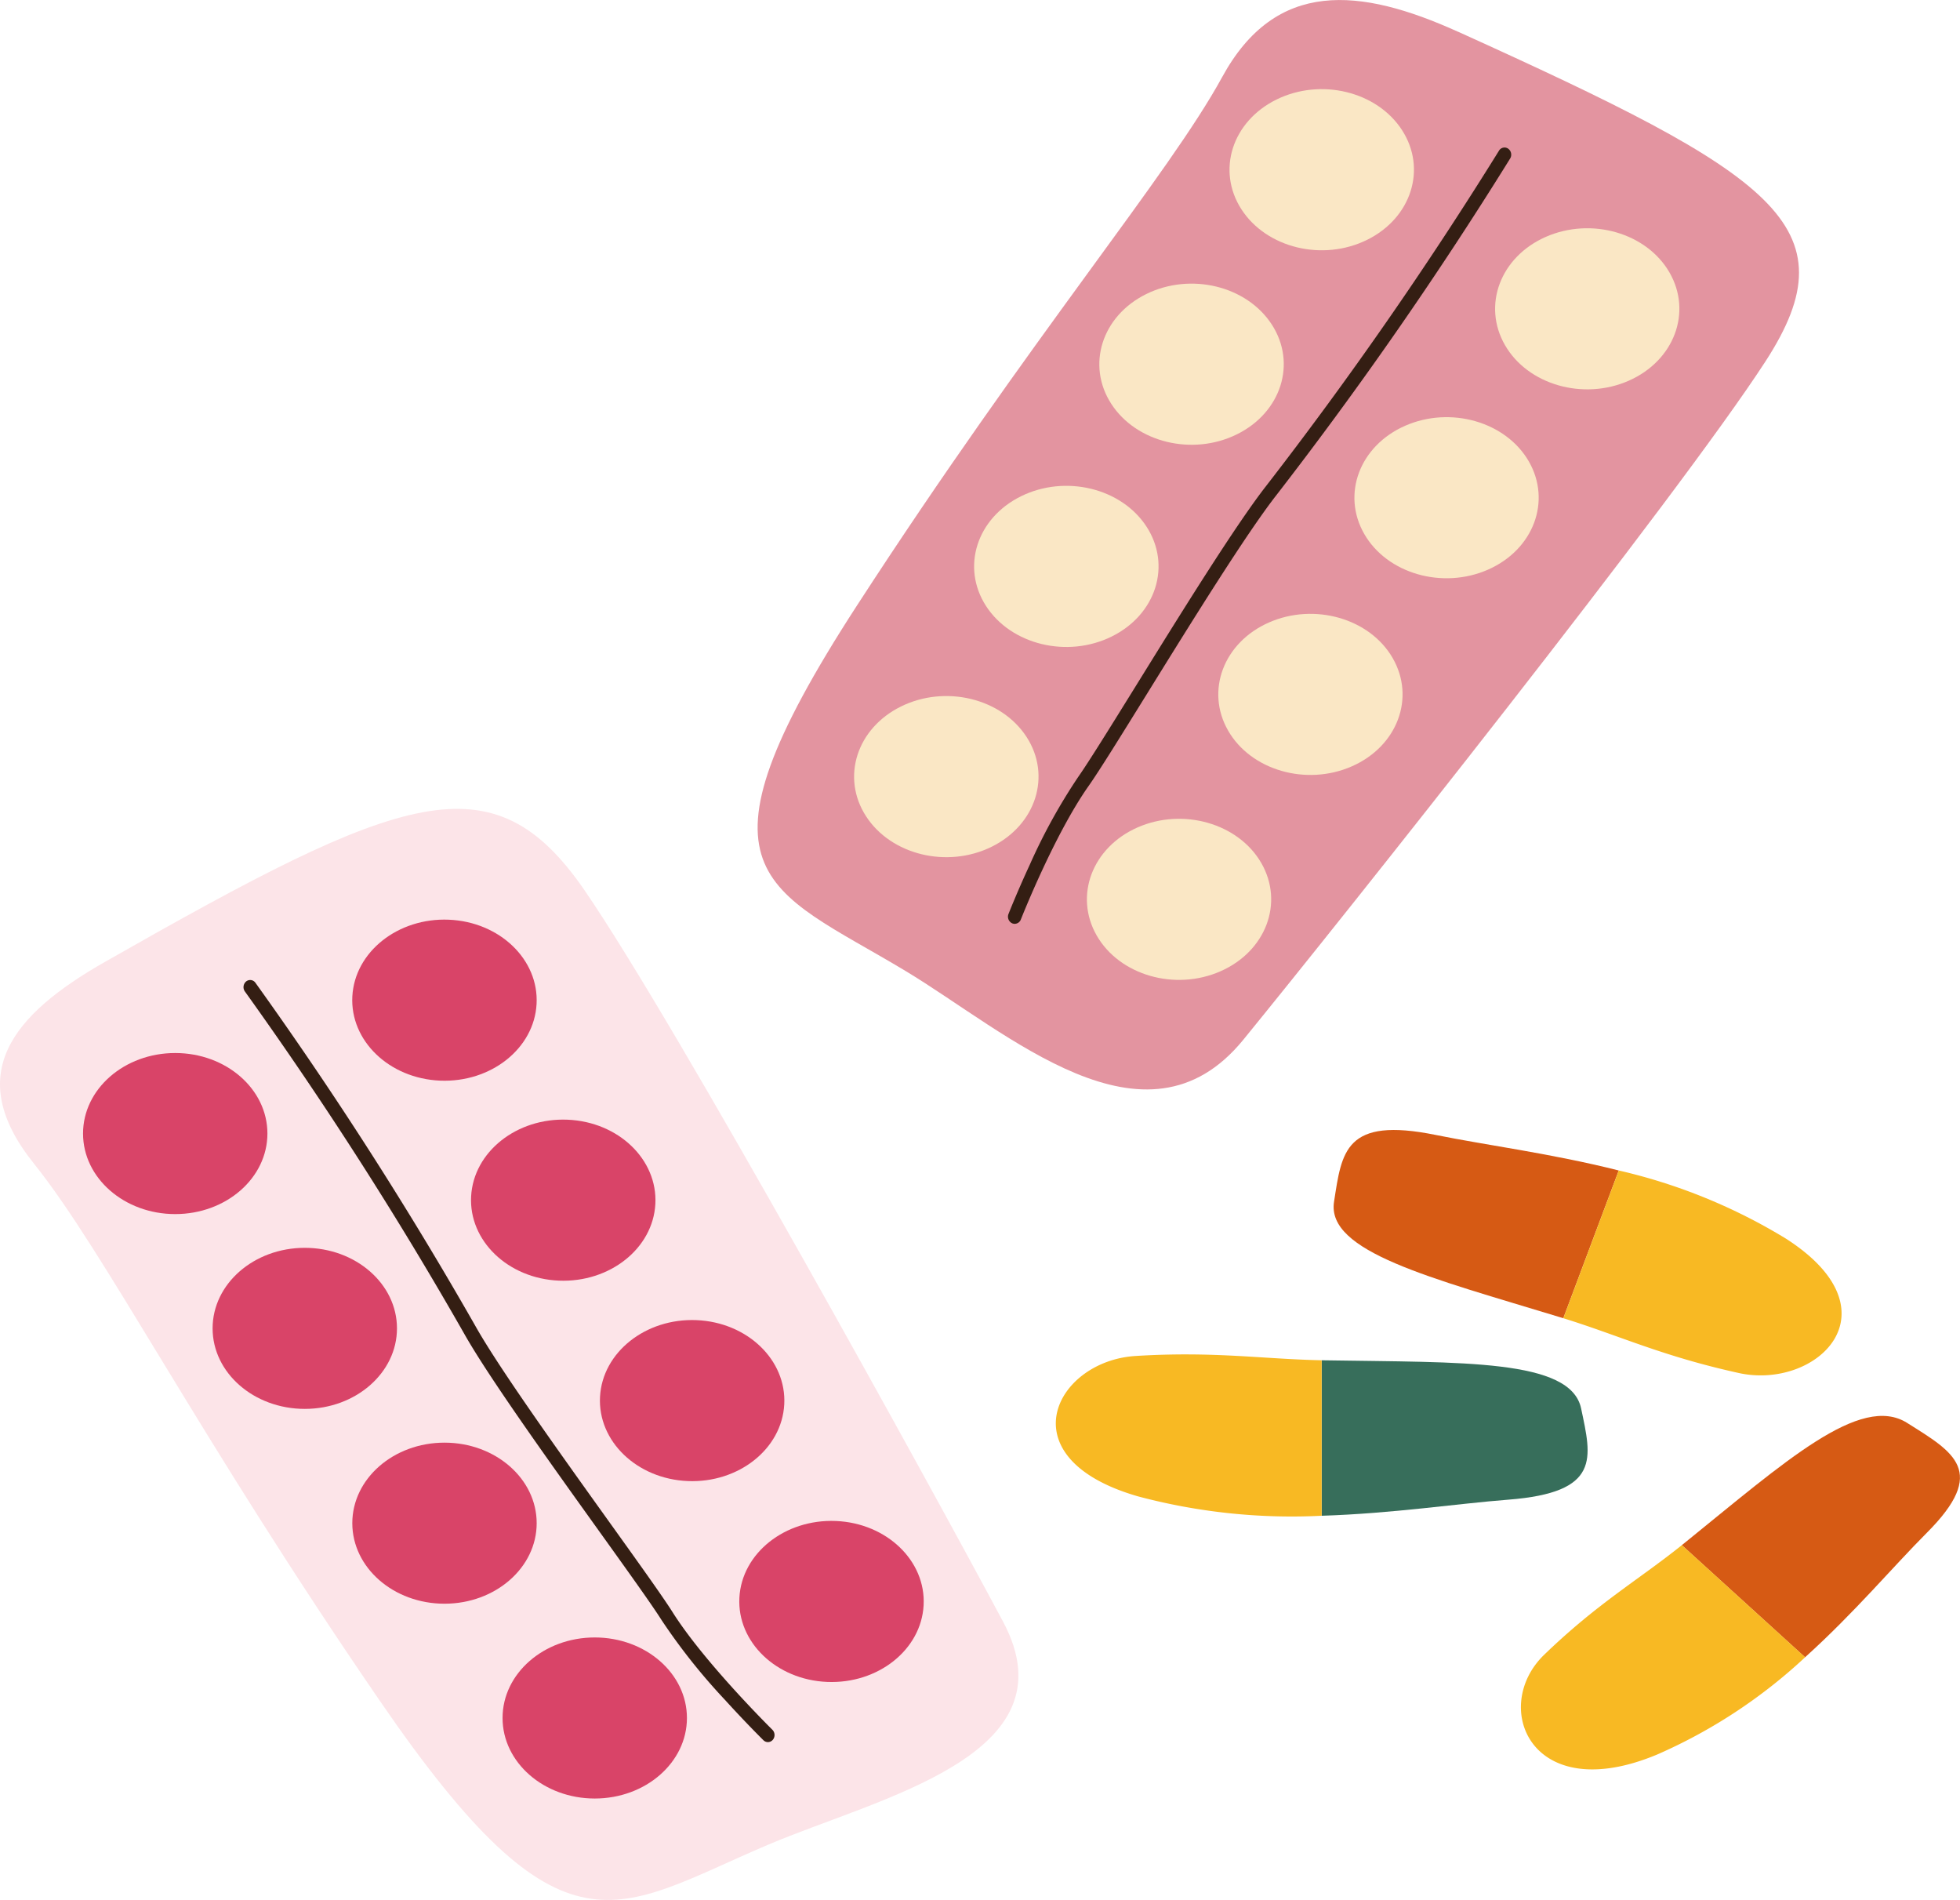 <svg xmlns="http://www.w3.org/2000/svg" width="163.095" height="158.068" viewBox="0 0 163.095 158.068">
  <g id="Gruppe_217" data-name="Gruppe 217" transform="translate(0 0)">
    <path id="Pfad_423" data-name="Pfad 423" d="M8.742,175.068c24.789-14.118,32.268-17.063,39.911-5.935s28.872,49.7,34.815,60.832-10.3,14.628-19.53,18.546c-12.723,5.4-16.983,10.386-32.268-11.87S8.761,199.265,2.817,191.847s-1.771-12.4,5.925-16.779" transform="translate(0 -95.048)" fill="#fce4e8"/>
    <path id="Pfad_424" data-name="Pfad 424" d="M29.9,218.044c0,3.7-3.435,6.7-7.671,6.7s-7.671-3-7.671-6.7,3.435-6.7,7.671-6.7,7.671,3,7.671,6.7" transform="translate(-7.648 -123.737)" fill="#d94468"/>
    <path id="Pfad_425" data-name="Pfad 425" d="M52.625,257.143c0,3.7-3.435,6.7-7.671,6.7s-7.671-3-7.671-6.7,3.435-6.7,7.671-6.7,7.671,3,7.671,6.7" transform="translate(-19.592 -146.629)" fill="#d94468"/>
    <path id="Pfad_426" data-name="Pfad 426" d="M77.127,296.242c0,3.7-3.434,6.7-7.671,6.7s-7.671-3-7.671-6.7,3.434-6.7,7.671-6.7,7.671,3,7.671,6.7" transform="translate(-32.469 -169.52)" fill="#d94468"/>
    <path id="Pfad_427" data-name="Pfad 427" d="M103.477,335.341c0,3.7-3.435,6.7-7.671,6.7s-7.671-3-7.671-6.7,3.435-6.7,7.671-6.7,7.671,3,7.671,6.7" transform="translate(-46.316 -192.412)" fill="#d94468"/>
    <path id="Pfad_428" data-name="Pfad 428" d="M77.118,191.592c-.2,3.7-3.8,6.551-8.03,6.374s-7.5-3.317-7.3-7.015,3.8-6.551,8.03-6.374,7.5,3.318,7.3,7.015" transform="translate(-32.469 -108.062)" fill="#d94468"/>
    <path id="Pfad_429" data-name="Pfad 429" d="M97.95,231.733c-.2,3.7-3.8,6.551-8.03,6.374s-7.5-3.317-7.3-7.015,3.8-6.551,8.03-6.374,7.5,3.318,7.3,7.015" transform="translate(-43.417 -131.564)" fill="#d94468"/>
    <path id="Pfad_430" data-name="Pfad 430" d="M120.554,271.96c-.2,3.7-3.8,6.551-8.03,6.374s-7.5-3.317-7.3-7.015,3.8-6.551,8.03-6.374,7.5,3.318,7.3,7.015" transform="translate(-55.295 -155.116)" fill="#d94468"/>
    <path id="Pfad_431" data-name="Pfad 431" d="M145,312.274c-.2,3.7-3.8,6.551-8.03,6.374s-7.5-3.317-7.3-7.015,3.8-6.551,8.03-6.374,7.5,3.318,7.3,7.015" transform="translate(-68.144 -178.719)" fill="#d94468"/>
    <path id="Pfad_432" data-name="Pfad 432" d="M86.018,260.026a.534.534,0,0,1-.376-.157c-.014-.014-1.453-1.433-3.2-3.357a50.787,50.787,0,0,1-5.268-6.628c-.792-1.257-2.826-4.093-5.18-7.376-4.128-5.758-9.266-12.924-11.273-16.5A324.421,324.421,0,0,0,42.5,197.584a.622.622,0,0,1,.09-.834.531.531,0,0,1,.78.1,325.851,325.851,0,0,1,18.3,28.548c1.975,3.521,7.091,10.657,11.2,16.391,2.365,3.3,4.408,6.148,5.219,7.435,2.633,4.177,8.245,9.72,8.3,9.775a.623.623,0,0,1,.032.839A.538.538,0,0,1,86.018,260.026Z" transform="translate(-22.117 -115.09)" fill="#341e13"/>
    <path id="Pfad_433" data-name="Pfad 433" d="M253.384,277.021c-.87-4.13-9.865-3.819-21.315-4.006l-.269-.005v12.936c5.863-.183,11.3-1.012,15.508-1.336,7.759-.6,6.946-3.458,6.076-7.588" transform="translate(-121.816 -159.842)" fill="#376e5b"/>
    <path id="Pfad_434" data-name="Pfad 434" d="M191.8,271.966c-6.677.413-10.861,8.495.219,11.682a49.68,49.68,0,0,0,15.274,1.61V272.322c-4.943-.1-8.935-.762-15.493-.357" transform="translate(-97.313 -159.154)" fill="#f8b923"/>
    <path id="Pfad_435" data-name="Pfad 435" d="M233.92,232.763c-.646,4.161,8.011,6.315,18.824,9.61l.254.079,4.615-12.292c-5.636-1.422-11.1-2.115-15.213-2.953-7.586-1.544-7.834,1.395-8.48,5.556" transform="translate(-122.913 -132.781)" fill="#d65a14"/>
    <path id="Pfad_436" data-name="Pfad 436" d="M288.761,251.769c6.492,1.425,13.35-5.114,3.96-11.16a46.8,46.8,0,0,0-13.939-5.689l-4.615,12.291c4.66,1.443,8.218,3.157,14.594,4.557" transform="translate(-144.081 -137.541)" fill="#f8b923"/>
    <path id="Pfad_437" data-name="Pfad 437" d="M313.7,284.76c-3.9-2.451-10.142,3.216-18.549,10.011l-.2.159,10.257,9.329c4.083-3.681,7.348-7.569,10.125-10.349,5.121-5.127,2.268-6.7-1.635-9.15" transform="translate(-155.005 -166.381)" fill="#d65a14"/>
    <path id="Pfad_438" data-name="Pfad 438" d="M268.668,319.236c-4.488,4.339-1.1,12.7,9.421,8.292a43.7,43.7,0,0,0,12.293-8.083l-10.257-9.329c-3.646,2.918-7.049,4.858-11.456,9.119" transform="translate(-140.174 -181.568)" fill="#f8b923"/>
    <path id="Pfad_439" data-name="Pfad 439" d="M191.171,2.644c26.274,11.893,32.891,16.129,25.57,27.421S181.449,76.5,173.291,86.5s-19.646-.628-28.1-5.714c-11.648-7.013-18.711-7.8-4.07-30.38s25.949-35.827,30.412-44,11.476-7.452,19.633-3.76" transform="translate(-69.831 0)" fill="#e394a0"/>
    <path id="Pfad_440" data-name="Pfad 440" d="M227.076,30.426c-3.687,1.823-8.368.69-10.455-2.531s-.79-7.311,2.9-9.134,8.368-.69,10.455,2.531.79,7.31-2.9,9.134" transform="translate(-113.315 -10.474)" fill="#fae7c5"/>
    <path id="Pfad_441" data-name="Pfad 441" d="M204.244,69.464c-3.687,1.823-8.368.69-10.455-2.531s-.79-7.31,2.9-9.134,8.368-.69,10.455,2.531.79,7.31-2.9,9.134" transform="translate(-101.316 -33.331)" fill="#fae7c5"/>
    <path id="Pfad_442" data-name="Pfad 442" d="M182.286,110.046c-3.687,1.823-8.368.69-10.455-2.531s-.79-7.31,2.9-9.134,8.368-.69,10.455,2.531.79,7.31-2.9,9.133" transform="translate(-89.777 -57.091)" fill="#fae7c5"/>
    <path id="Pfad_443" data-name="Pfad 443" d="M161.237,152.236c-3.687,1.823-8.368.69-10.455-2.531s-.79-7.31,2.9-9.134,8.368-.69,10.455,2.531.79,7.31-2.9,9.134" transform="translate(-78.715 -81.792)" fill="#fae7c5"/>
    <path id="Pfad_444" data-name="Pfad 444" d="M273.315,58.493c-3.783,1.667-8.4.339-10.3-2.965s-.389-7.335,3.394-9,8.4-.339,10.3,2.965.389,7.335-3.394,9" transform="translate(-137.785 -26.819)" fill="#fae7c5"/>
    <path id="Pfad_445" data-name="Pfad 445" d="M248.642,96.4c-3.783,1.667-8.4.339-10.3-2.965s-.389-7.335,3.394-9,8.4-.339,10.3,2.965.389,7.335-3.394,9" transform="translate(-124.819 -49.01)" fill="#fae7c5"/>
    <path id="Pfad_446" data-name="Pfad 446" d="M224.768,135.88c-3.783,1.667-8.4.339-10.3-2.965s-.389-7.335,3.394-9,8.4-.339,10.3,2.965.389,7.335-3.394,9" transform="translate(-112.272 -72.127)" fill="#fae7c5"/>
    <path id="Pfad_447" data-name="Pfad 447" d="M201.726,177.015c-3.783,1.667-8.4.339-10.3-2.965s-.389-7.335,3.394-9,8.4-.339,10.3,2.965.389,7.335-3.394,9" transform="translate(-100.163 -96.211)" fill="#fae7c5"/>
    <path id="Pfad_448" data-name="Pfad 448" d="M177.007,94.125a.523.523,0,0,1-.214-.046.609.609,0,0,1-.3-.777c.007-.018.713-1.813,1.769-4.094a48.028,48.028,0,0,1,4.011-7.276c.862-1.222,2.686-4.165,4.8-7.572,3.7-5.974,8.31-13.41,10.885-16.7A329.11,329.11,0,0,0,217.3,29.813a.534.534,0,0,1,.767-.181.618.618,0,0,1,.169.82,330.512,330.512,0,0,1-19.425,27.972c-2.535,3.237-7.124,10.641-10.811,16.591-2.122,3.424-3.954,6.381-4.836,7.632-2.862,4.056-5.616,11.044-5.643,11.114A.556.556,0,0,1,177.007,94.125Z" transform="translate(-92.573 -17.266)" fill="#341e13"/>
  </g>
</svg>
